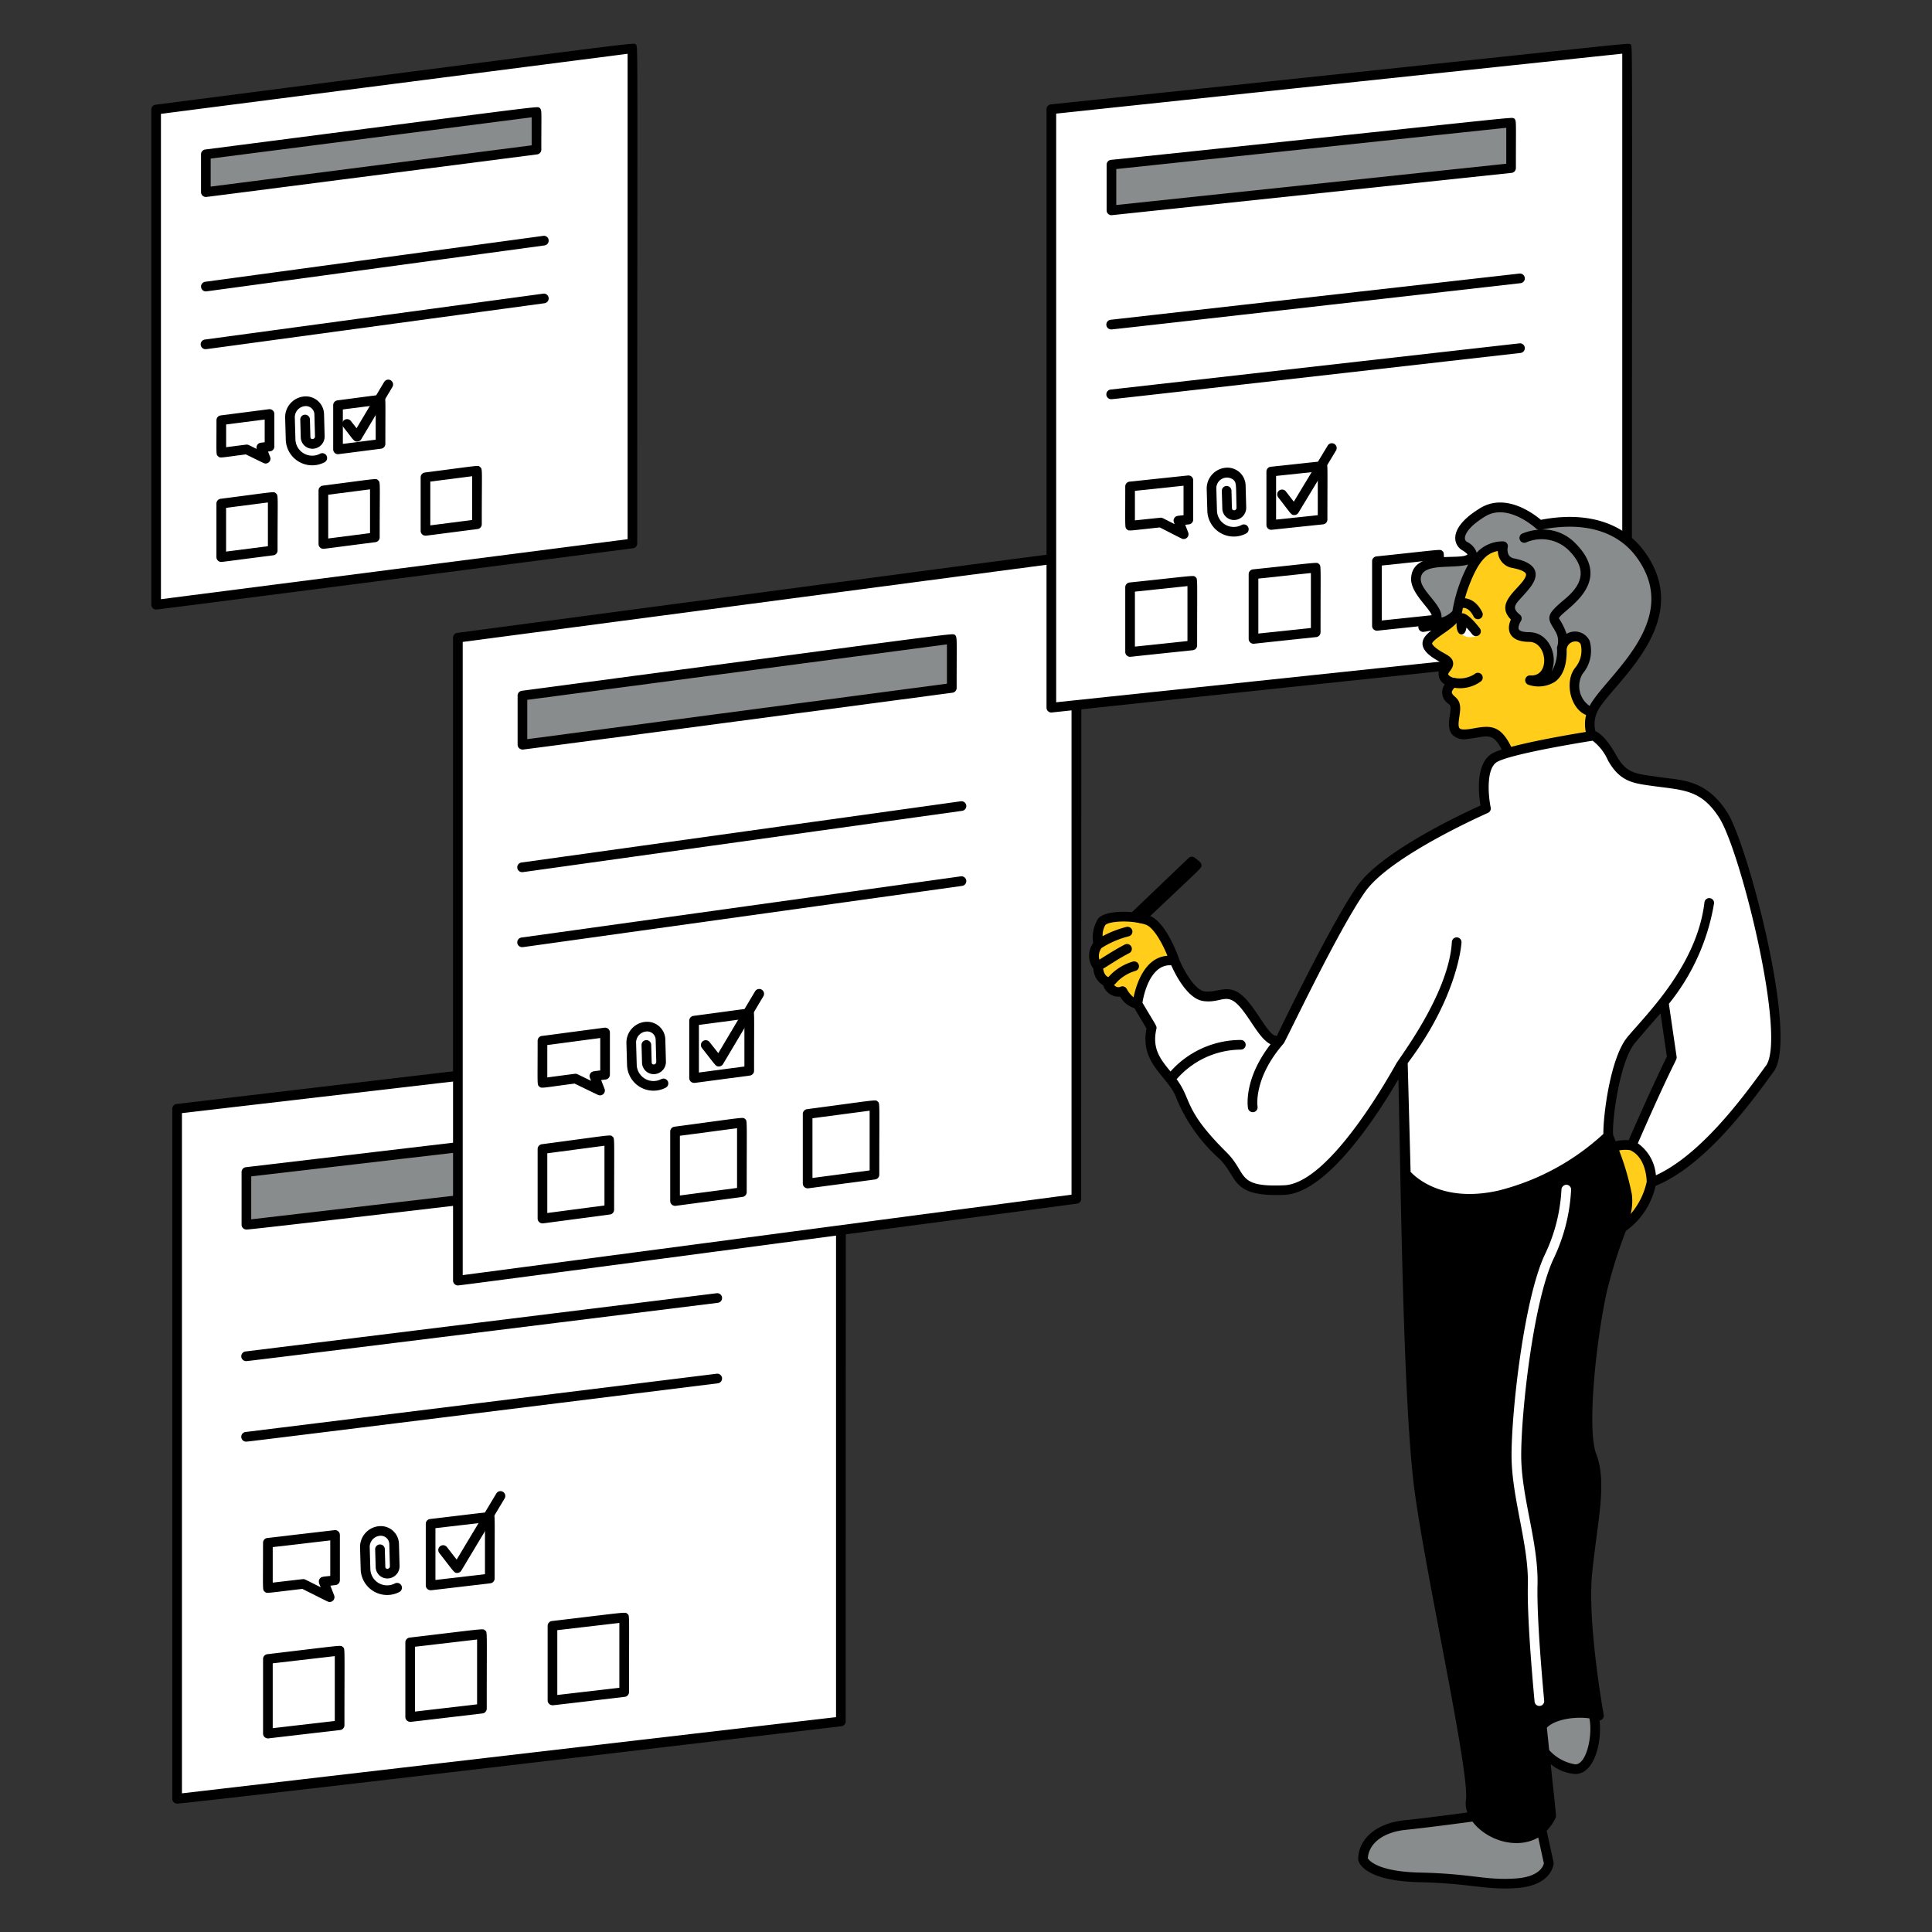 <svg xmlns="http://www.w3.org/2000/svg" viewBox="0 0 400 400" id="Communication-To-Do-List--Streamline-London" height="400" width="400">
  <rect x="0" y="0" width="400" height="400" fill="#333333" stroke="none"/>
  <desc>
    Communication To Do List Streamline Illustration: https://streamlinehq.com
  </desc>
  <g>
    <path d="M32.322 22.682 130.94 10l0 102.512 -98.618 12.682 0 -102.512z" fill="#ffffff" fill-rule="evenodd" stroke-width="2"></path>
    <path d="M32.322 126.2a1 1 0 0 1 -1 -1V22.682a1 1 0 0 1 0.872 -1c79.016 -10.2 95.146 -12.358 98.48 -12.6 0.95 -0.07 1.144 -0.09 1.2 1.08 0.17 3.4 0.064 20.118 0.064 102.35a1 1 0 0 1 -0.872 1C29.318 126.63 32.522 126.2 32.322 126.2Zm1 -102.634v100.49l96.618 -12.424V11.136Z" fill="#000001" stroke-width="2"></path>
    <path d="M45.81 116.344a1 1 0 0 1 -1 -1v-11.076a1 1 0 0 1 0.872 -1c11.6 -1.496 10.972 -1.546 11.444 -1.128 0.532 0.468 0.34 0.154 0.34 11.826a1 1 0 0 1 -0.872 1c-9.312 1.202 -10.556 1.378 -10.784 1.378Zm1 -11.2V114.2l8.656 -1.112v-9.06Z" fill="#000001" stroke-width="2"></path>
    <path d="M55 95.964c-0.314 0 -0.13 0.05 -4.104 -1.886 -5.412 0.698 -5.278 0.8 -5.736 0.4s-0.34 -0.12 -0.34 -7.47a1 1 0 0 1 0.872 -1l9.982 -1.286a1 1 0 0 1 1.128 1v6.718a1 1 0 0 1 -0.872 1l-0.432 0.054 0.434 1.118a1 1 0 0 1 -0.932 1.352Zm-3.934 -3.916c0.342 0 0.47 0.118 2.082 0.904a1 1 0 0 1 0.828 -1.286l0.826 -0.106v-4.704l-7.982 1.026v4.706c0.094 -0.014 4.13 -0.54 4.236 -0.54Z" fill="#000001" stroke-width="2"></path>
    <path d="M66.952 113.626a1 1 0 0 1 -1 -1v-11.078a1 1 0 0 1 0.872 -1c11.588 -1.492 10.976 -1.538 11.444 -1.126 0.532 0.466 0.34 0.154 0.34 11.826a1 1 0 0 1 -0.874 1c-9.334 1.202 -10.556 1.378 -10.782 1.378Zm1 -11.2v9.06l8.656 -1.112v-9.06Z" fill="#000001" stroke-width="2"></path>
    <path d="M69.984 94.038a1 1 0 0 1 -1 -1v-9.144a1 1 0 0 1 0.872 -1c9.448 -1.218 9.112 -1.308 9.586 -0.888s0.34 0.132 0.34 9.892a1 1 0 0 1 -0.872 1c-0.11 0.014 -8.822 1.14 -8.926 1.14Zm1 -9.264v7.126l6.8 -0.872V83.9Z" fill="#000001" stroke-width="2"></path>
    <path d="M88.092 110.908a1 1 0 0 1 -1 -1v-11.078a1 1 0 0 1 0.872 -1c11.6 -1.494 10.972 -1.546 11.444 -1.128 0.532 0.468 0.34 0.156 0.34 11.828a1 1 0 0 1 -0.872 1c-9.314 1.202 -10.556 1.378 -10.784 1.378Zm1 -11.2v9.064l8.656 -1.114V98.6Z" fill="#000001" stroke-width="2"></path>
    <path d="m42.618 31.952 68.456 -8.802 0 7.822 -68.456 8.802 0 -7.822z" fill="#888c8c" fill-rule="evenodd" stroke-width="2"></path>
    <path d="M42.618 40.776a1 1 0 0 1 -1 -1v-7.822a1 1 0 0 1 0.872 -1c53.724 -6.93 65.6 -8.55 68.33 -8.736 0.612 -0.042 1.158 -0.104 1.242 0.96 0.064 0.83 0.012 2.754 0.012 7.788a1 1 0 0 1 -0.872 1c-70.324 9.07 -68.384 8.81 -68.584 8.81Zm1 -7.944v5.8l66.456 -8.544v-5.8Z" fill="#000001" stroke-width="2"></path>
    <path d="M42.616 60.33a1 1 0 0 1 -0.134 -1.99l69.98 -9.506a0.978 0.978 0 0 1 1.126 0.856 1 1 0 0 1 -0.856 1.124c-71.898 9.762 -69.91 9.516 -70.116 9.516Z" fill="#000001" stroke-width="2"></path>
    <path d="M42.616 72.292a1 1 0 0 1 -0.134 -2l69.98 -9.492a0.986 0.986 0 0 1 1.126 0.856 1 1 0 0 1 -0.856 1.126c-71.898 9.756 -69.91 9.51 -70.116 9.51Z" fill="#000001" stroke-width="2"></path>
    <path d="M73.938 91.422c-0.682 0 -0.76 -0.34 -2.868 -3.026a1 1 0 0 1 1.572 -1.238l1.182 1.502 5.688 -9.544a1 1 0 1 1 1.718 1.022l-6.434 10.8a1 1 0 0 1 -0.858 0.484Z" fill="#000001" stroke-width="2"></path>
    <path d="m36.67 229.566 137.422 -16.012 0 142.848 -137.422 16.012 0 -142.848z" fill="#ffffff" fill-rule="evenodd" stroke-width="2"></path>
    <path d="M36.67 373.414a1 1 0 0 1 -1 -1v-142.848a1 1 0 0 1 0.884 -1c108.8 -12.876 132 -15.586 136.892 -15.936 1.612 -0.116 1.54 -0.138 1.588 1.636 0.146 5.432 0.058 30.304 0.058 142.128a1 1 0 0 1 -0.884 1c-140.346 16.606 -137.338 16.02 -137.538 16.02Zm1 -142.956v140.834l135.422 -15.782v-140.834Z" fill="#000001" stroke-width="2"></path>
    <path d="M55.464 359.916a1 1 0 0 1 -1 -1v-15.434a1 1 0 0 1 0.884 -1c16.118 -1.908 15.148 -1.91 15.63 -1.482s0.336 -0.6 0.336 16.182a1 1 0 0 1 -0.886 1c-16.984 1.974 -14.746 1.734 -14.964 1.734Zm1 -15.542v13.426l12.85 -1.496v-13.42Z" fill="#000001" stroke-width="2"></path>
    <path d="M68.258 331.674c-0.34 0 -0.04 0.098 -5.664 -2.71 -7.6 0.886 -7.332 0.982 -7.8 0.572s-0.336 0.012 -0.336 -10.112a1 1 0 0 1 0.884 -1l13.91 -1.622a1 1 0 0 1 1.118 1v9.366a1 1 0 0 1 -0.884 1l-1.086 0.128 0.784 2.022a1 1 0 0 1 -0.926 1.356Zm-5.484 -4.736c0.328 0 0.214 -0.012 3.618 1.688 -0.238 -0.618 -0.572 -1.152 -0.24 -1.696s0.758 -0.482 2.224 -0.652v-7.352l-11.912 1.388v7.352c0.102 -0.012 6.21 -0.728 6.31 -0.728Z" fill="#000001" stroke-width="2"></path>
    <path d="M84.924 356.484a1 1 0 0 1 -1 -1v-15.436a1 1 0 0 1 0.884 -1c16.074 -1.902 15.148 -1.91 15.63 -1.482s0.336 -0.6 0.336 16.182a1 1 0 0 1 -0.884 1c-16.982 2.01 -14.748 1.736 -14.966 1.736Zm1 -15.544v13.422l12.85 -1.498v-13.422Z" fill="#000001" stroke-width="2"></path>
    <path d="M89.152 329.238a1 1 0 0 1 -1 -1v-12.74a1 1 0 0 1 0.886 -1c13.246 -1.566 12.562 -1.6 13.036 -1.18s0.334 -0.264 0.334 13.486a1 1 0 0 1 -0.884 1c-13.984 1.654 -12.156 1.434 -12.372 1.434Zm1 -12.85v10.728l10.256 -1.2V315.2Z" fill="#000001" stroke-width="2"></path>
    <path d="M114.384 353.05a1 1 0 0 1 -1 -1v-15.432a1 1 0 0 1 0.884 -1c16.056 -1.902 15.146 -1.912 15.63 -1.484s0.334 -0.6 0.334 16.18a1 1 0 0 1 -0.884 1c-16.982 2.01 -14.748 1.736 -14.964 1.736Zm1 -15.542v13.42l12.848 -1.498v-13.42Z" fill="#000001" stroke-width="2"></path>
    <path d="m51.016 242.66 95.392 -11.116 0 10.9 -95.392 11.114 0 -10.898z" fill="#888c8c" fill-rule="evenodd" stroke-width="2"></path>
    <path d="M51.016 254.558a1 1 0 0 1 -1 -1v-10.9a1 1 0 0 1 0.884 -1c78.5 -9.282 92.84 -10.984 95.5 -11.058 0.6 -0.018 0.91 0.22 0.972 0.894 0.086 0.918 0.03 3.4 0.03 10.958a1 1 0 0 1 -0.884 1c-99.276 11.734 -95.298 11.106 -95.502 11.106Zm1 -11v8.888l93.4 -10.884v-8.886Z" fill="#000001" stroke-width="2"></path>
    <path d="M51.016 281.8a1 1 0 0 1 -0.122 -2l97.506 -12.054a1 1 0 0 1 0.246 1.984c-99.528 12.37 -97.428 12.07 -97.63 12.07Z" fill="#000001" stroke-width="2"></path>
    <path d="M51.016 298.474a1 1 0 0 1 -0.122 -2l97.506 -12.062a1 1 0 0 1 0.246 1.984c-99.528 12.37 -97.428 12.078 -97.63 12.078Z" fill="#000001" stroke-width="2"></path>
    <path d="M94.66 325.66c-0.642 0 -0.556 -0.086 -3.69 -4.104a1 1 0 1 1 1.576 -1.23l2 2.57 8.214 -13.686a1 1 0 0 1 1.716 1.028l-8.966 14.938a1 1 0 0 1 -0.85 0.484Z" fill="#000001" stroke-width="2"></path>
    <path d="m94.798 132.03 128.05 -16.924 0 133.104 -128.05 16.924 0 -133.104z" fill="#ffffff" fill-rule="evenodd" stroke-width="2"></path>
    <path d="M94.8 266.134a1 1 0 0 1 -1 -1V132.03a1 1 0 0 1 0.868 -1c106.658 -14.174 125.04 -16.674 128.178 -16.868 0.652 -0.04 0.874 -0.076 0.928 0.948 0.188 3.568 0.076 23.534 0.076 133.092a1 1 0 0 1 -0.87 1c-132.364 17.572 -127.98 16.932 -128.18 16.932Zm1 -133.228V264l126.05 -16.66V116.246Z" fill="#000001" stroke-width="2"></path>
    <path d="M112.312 253.284a1 1 0 0 1 -1 -1v-14.384a1 1 0 0 1 0.868 -1c14.93 -1.984 14.138 -2.014 14.626 -1.588s0.342 -0.234 0.342 15.136a1 1 0 0 1 -0.87 1c-15.788 2.096 -13.764 1.836 -13.966 1.836Zm1 -14.506v12.364l11.836 -1.564v-12.366Z" fill="#000001" stroke-width="2"></path>
    <path d="M124.232 226.78c-0.324 0 -0.072 0.076 -5.276 -2.438 -6.936 0.916 -6.83 1.034 -7.304 0.62s-0.34 -0.13 -0.34 -9.478a1 1 0 0 1 0.868 -1l12.962 -1.712a1 1 0 0 1 1.132 1v8.726a1 1 0 0 1 -0.87 1l-0.944 0.124 0.704 1.8a1 1 0 0 1 -0.932 1.358Zm-5.11 -4.47c0.326 0 0.266 0.018 3.254 1.462 -0.314 -0.8 -0.438 -1.036 -0.17 -1.492 0.312 -0.526 0.698 -0.478 2.068 -0.658v-6.71l-10.962 1.45v6.708c0.11 -0.014 5.698 -0.76 5.81 -0.76Z" fill="#000001" stroke-width="2"></path>
    <path d="M139.762 249.654a1 1 0 0 1 -1 -1v-14.38a1 1 0 0 1 0.868 -1c14.97 -2 14.14 -2.014 14.626 -1.6s0.342 -0.234 0.342 15.134a1 1 0 0 1 -0.87 1c-15.786 2.108 -13.764 1.846 -13.966 1.846Zm1 -14.504v12.364l11.836 -1.564v-12.366Z" fill="#000001" stroke-width="2"></path>
    <path d="M143.702 224.2a1 1 0 0 1 -1 -1v-11.872a1 1 0 0 1 0.868 -1c12.376 -1.646 11.73 -1.69 12.21 -1.27s0.342 -0.242 0.342 12.624a1 1 0 0 1 -0.87 1c-13.004 1.736 -11.348 1.518 -11.55 1.518Zm1 -12v9.854l9.42 -1.246v-9.854Z" fill="#000001" stroke-width="2"></path>
    <path d="M167.212 246.028a1 1 0 0 1 -1 -1v-14.384a1 1 0 0 1 0.87 -1c14.958 -1.988 14.14 -2.012 14.626 -1.588s0.34 -0.234 0.34 15.136a1 1 0 0 1 -0.87 1c-15.778 2.096 -13.764 1.836 -13.966 1.836Zm1 -14.506v12.364l11.836 -1.564v-12.364Z" fill="#000001" stroke-width="2"></path>
    <path d="m108.166 144.02 88.886 -11.748 0 10.156 -88.886 11.748 0 -10.156z" fill="#888c8c" fill-rule="evenodd" stroke-width="2"></path>
    <path d="M108.166 155.176a1 1 0 0 1 -1 -1V144.02a1 1 0 0 1 0.87 -1c68.486 -9.102 84.556 -11.302 88.4 -11.648 1.16 -0.104 1.58 -0.222 1.628 1.384 0.036 1.2 0 3.8 0 9.664a1 1 0 0 1 -0.87 1c-98.87 13.136 -88.794 11.756 -89.028 11.756Zm1 -10.28v8.14l86.886 -11.486v-8.138Z" fill="#000001" stroke-width="2"></path>
    <path d="M108.166 180.568a1 1 0 0 1 -0.138 -2l90.864 -12.668a1 1 0 1 1 0.274 1.98c-90.486 12.608 -90.8 12.688 -91 12.688Z" fill="#000001" stroke-width="2"></path>
    <path d="M108.166 196.098a1 1 0 0 1 -0.138 -2l90.864 -12.658a1 1 0 1 1 0.274 1.98c-90.486 12.598 -90.8 12.678 -91 12.678Z" fill="#000001" stroke-width="2"></path>
    <path d="M148.834 220.8c-0.674 0 -0.636 -0.188 -3.488 -3.8a1 1 0 1 1 1.57 -1.238l1.8 2.28 7.612 -12.8a1 1 0 1 1 1.718 1.024l-8.354 14.046a1 1 0 0 1 -0.858 0.488Z" fill="#000001" stroke-width="2"></path>
    <path d="M217.67 22.61 336.87 10l0 123.906 -119.2 12.61 0 -123.906z" fill="#ffffff" fill-rule="evenodd" stroke-width="2"></path>
    <path d="M217.67 147.518a1 1 0 0 1 -1 -1V22.612a1 1 0 0 1 0.894 -1c93.52 -9.8 114.144 -12.124 118.676 -12.486 1.558 -0.122 1.522 -0.12 1.574 1.274 0.156 4.348 0.056 25.128 0.056 123.5a1 1 0 0 1 -0.896 1c-95.858 10.048 -119.076 12.618 -119.304 12.618Zm1 -124V145.4l117.2 -12.4V11.112Z" fill="#000001" stroke-width="2"></path>
    <path d="M233.972 135.984a1 1 0 0 1 -1 -1V121.6a1 1 0 0 1 0.896 -1c13.956 -1.464 13.184 -1.538 13.652 -1.114s0.332 -0.374 0.332 14.134a1 1 0 0 1 -0.894 1c-14.74 1.54 -12.758 1.364 -12.986 1.364Zm1 -13.488v11.378l10.88 -1.154v-11.376Z" fill="#000001" stroke-width="2"></path>
    <path d="M245.068 111.6c-0.328 0 -0.064 0.088 -4.944 -2.4 -6.648 0.702 -6.378 0.788 -6.82 0.388s-0.332 -0.13 -0.332 -8.868a1 1 0 0 1 0.896 -1l12.066 -1.276a1 1 0 0 1 1.106 1v8.122a1 1 0 0 1 -0.896 1l-0.758 0.08 0.616 1.6a1 1 0 0 1 -0.934 1.354Zm-4.756 -4.424c0.33 0 0.228 0 2.886 1.348 -0.21 -0.538 -0.346 -0.8 -0.068 -1.258 0.298 -0.488 0.622 -0.46 1.91 -0.6v-6.104l-10.068 1.066v6.112c0.078 -0.008 5.262 -0.558 5.34 -0.558Z" fill="#000001" stroke-width="2"></path>
    <path d="M259.526 133.282a1 1 0 0 1 -1 -1v-13.4a1 1 0 0 1 0.894 -1c13.944 -1.462 13.182 -1.536 13.654 -1.112s0.332 -0.374 0.332 14.132a1 1 0 0 1 -0.894 1c-14.742 1.556 -12.762 1.38 -12.986 1.38Zm1 -13.49v11.378l10.88 -1.152V118.64Z" fill="#000001" stroke-width="2"></path>
    <path d="M263.2 109.688a1 1 0 0 1 -1 -1v-11.052a1 1 0 0 1 0.894 -1c11.452 -1.2 10.94 -1.294 11.4 -0.874s0.332 -0.102 0.332 11.8a1 1 0 0 1 -0.894 1c-12.166 1.27 -10.514 1.126 -10.732 1.126Zm1 -11.15v9.038l8.63 -0.914v-9.038Z" fill="#000001" stroke-width="2"></path>
    <path d="M285.078 130.578a1 1 0 0 1 -1 -1V116.2a1 1 0 0 1 0.894 -1c13.942 -1.462 13.186 -1.538 13.654 -1.114s0.332 -0.374 0.332 14.132a1 1 0 0 1 -0.894 1c-14.742 1.536 -12.76 1.36 -12.986 1.36Zm1 -13.488v11.376l10.88 -1.152v-11.376Z" fill="#000001" stroke-width="2"></path>
    <path d="m230.114 34.1 82.742 -8.754 0 9.456 -82.742 8.752 0 -9.454z" fill="#888c8c" fill-rule="evenodd" stroke-width="2"></path>
    <path d="M229.114 43.554V34.1a1 1 0 0 1 0.894 -1c65.728 -6.89 79.6 -8.49 82.6 -8.668 0.536 -0.032 1.124 -0.148 1.214 0.876 0.076 0.87 0.026 3.09 0.026 9.486a1 1 0 0 1 -0.896 1l-82.744 8.754a1 1 0 0 1 -1.094 -0.994Zm2 -8.554v7.444l80.744 -8.544v-7.442Z" fill="#000001" stroke-width="2"></path>
    <path d="M230.112 68.2a1 1 0 0 1 -0.112 -2l84.584 -9.562a1.016 1.016 0 0 1 1.108 0.882 1 1 0 0 1 -0.882 1.108c-86.682 9.85 -84.498 9.572 -84.698 9.572Z" fill="#000001" stroke-width="2"></path>
    <path d="M230.112 82.648a1 1 0 0 1 -0.112 -2l84.584 -9.562a1 1 0 1 1 0.226 1.988c-86.682 9.86 -84.498 9.574 -84.698 9.574Z" fill="#000001" stroke-width="2"></path>
    <path d="M267.97 106.634c-0.656 0.012 -0.6 -0.152 -3.306 -3.64a1 1 0 1 1 1.582 -1.222l1.624 2.098 7.02 -11.624a1 1 0 0 1 1.712 1.036l-7.776 12.87a0.984 0.984 0 0 1 -0.856 0.482Z" fill="#000001" stroke-width="2"></path>
    <path d="M309.034 113.088s-3.414 1.612 -5.738 7.636 -0.534 6.502 -3.882 8.854 -5.09 3.3 -2.976 5.158 4.424 1.83 3 3.576 0.088 2.698 1.4 3c0 0 -1.688 1.256 -1.124 2.6s1.706 0.99 1.614 3S299.8 152.4 303.712 152s5.974 -2.068 8.492 3.548l17.632 -3.25a8.8 8.8 0 0 1 -0.352 -5s8.27 -26.826 -2.758 -34.212c-8.006 -5.362 -17.692 0.002 -17.692 0.002Z" fill="#ffcd1a" fill-rule="evenodd" stroke-width="2"></path>
    <path d="M306.042 131.426a2.918 2.918 0 0 1 -3.566 -0.22l0.246 -3.228s2.154 0.254 3.32 3.448Z" fill="#ffffff" fill-rule="evenodd" stroke-width="2"></path>
    <path d="M301.626 126.964c1.228 -3.1 -0.23 0.322 1.438 -5.614a13.904 13.904 0 0 1 5.97 -8.262l2.304 -0.08c-0.846 3.764 2.65 3.86 4.526 4.452s1.036 3.014 -1.876 5.8a3.186 3.186 0 0 0 0 5.028c-1.938 3.918 1.736 3.516 3.588 3.746s2.822 1.8 3.076 4.866 -3.474 4.01 -3.474 4.01c7.774 1.012 6.4 -7.776 6.4 -7.776a2.832 2.832 0 0 1 3.86 -0.96c1.292 0.614 1.238 3.534 0.27 5.45a7.546 7.546 0 0 0 -1.214 6.574c0.898 3.17 3.224 2.928 3.224 2.928 2.4 -5.696 20.432 -17.948 9.928 -32.336 -4.17 -5.714 -11.514 -8.02 -20.926 -6.076 0 0 -6.312 -5.962 -11.742 -2.652s-5.36 6.078 -3.694 7.03 2.694 2.774 -0.966 3.102 -9.044 -0.324 -9.17 3.644 8.638 8.176 1.492 10c0.008 -0.004 5.918 -0.738 6.986 -2.874Z" fill="#888c8c" fill-rule="evenodd" stroke-width="2"></path>
    <path d="M305.988 128.2a1 1 0 0 1 -0.892 -0.55c-1.042 -2.068 -2.2 -1.8 -2.332 -1.762a1 1 0 0 1 -0.654 -1.89c1 -0.356 3.264 -0.24 4.77 2.75a1 1 0 0 1 -0.892 1.452Z" fill="#000001" stroke-width="2"></path>
    <path d="M306.388 130.092c-2.476 -3.18 -3.416 -3.134 -3.73 -3.112a0.982 0.982 0 0 0 -0.908 1.178c-0.4 1.106 -0.2 3.186 0.862 3.186 0.588 0 0.906 -0.654 1 -1.426 0.32 0.34 0.708 0.788 1.188 1.4a1 1 0 1 0 1.578 -1.23Z" fill="#000001" stroke-width="2"></path>
    <path d="M300.622 142.294a1 1 0 0 1 0.4 -1.956 5.688 5.688 0 0 0 4.284 -0.784 1 1 0 0 1 1.348 1.482 7.28 7.28 0 0 1 -6.032 1.258Z" fill="#000001" stroke-width="2"></path>
    <path d="M334 237.492a7.296 7.296 0 0 1 3.818 -0.324 6.964 6.964 0 0 1 4.13 7.62 14.212 14.212 0 0 1 -5.822 9.246 22.044 22.044 0 0 0 0.916 -5.856c-0.26 -1.684 -3.042 -10.686 -3.042 -10.686Z" fill="#ffcd1a" fill-rule="evenodd" stroke-width="2"></path>
    <path d="M243.186 198.934s-2.538 -7.482 -5.744 -8.486 -8.174 -0.88 -9.332 0.39 -0.756 4.708 -0.756 4.708a3.614 3.614 0 0 0 0 4.63s0.024 2.486 1.84 3.076c0 0 0.8 2.834 3.2 1.956 0 0 1.42 2.714 3.084 2.582Z" fill="#ffcd1a" fill-rule="evenodd" stroke-width="2"></path>
    <path d="M307.65 167.37s-1.848 -8.656 1.964 -10.6 20.222 -4.47 20.222 -4.47 1.47 0.166 3.932 4.6 5 4.27 9.546 4.972 9.266 0.282 13.488 6.91 14.4 45.874 9.636 52.45 -14.322 19.714 -24.496 23.562c0 0 0.112 -5.828 -4.13 -7.62 0 0 4.634 -10.72 8.33 -18.25l-1.662 -11.358s-3.254 3.566 -6.75 7.752 -4.982 17.102 -4.752 19.844a50.518 50.518 0 0 1 -22.61 12.318c-13.424 2.986 -19.32 -4.494 -19.32 -4.494l-0.618 -23.2s-13.814 26.138 -24.514 26.6 -8.506 -2.966 -12.72 -7.146a33.312 33.312 0 0 1 -8.762 -12.376c-1.778 -4.758 -7.622 -7.018 -6 -14.084l-2.956 -5s1.266 -10.072 7.708 -8.856c0 0 2.788 6.904 6.098 7.322s4.944 -1.968 7.966 1.308 5.16 9.068 7.828 7.724c0 0 11.444 -23.836 16.842 -31.384 5.52 -7.706 25.73 -16.524 25.73 -16.524Z" fill="#ffffff" fill-rule="evenodd" stroke-width="2"></path>
    <path d="M247.4 177.6a1 1 0 0 0 -1.322 0.052l-11.928 11.4a1 1 0 0 0 -0.274 0.976c0.178 0.686 0.652 0.7 2.068 1.064a1 1 0 0 0 0.938 -0.242c12.526 -11.876 11.888 -11.074 11.866 -11.724 -0.03 -0.514 -0.246 -0.622 -1.348 -1.526Z" fill="#000001" stroke-width="2"></path>
    <path d="m319.226 357.374 0.574 5.486s4.324 4.174 6.754 3.296 4.154 -4.724 3.632 -10.778a14.516 14.516 0 0 0 -5.6 -0.542 16 16 0 0 0 -5.36 2.538Z" fill="#888c8c" fill-rule="evenodd" stroke-width="2"></path>
    <path d="m319.124 378.728 -13.838 -2.66s-9.36 1.282 -14.334 1.786 -8.674 3.082 -8.76 7.056c0 0 0.852 3.542 11.758 3.784s13.524 1.676 20 1.216 6.708 -4.16 6.708 -4.16Z" fill="#888c8c" fill-rule="evenodd" stroke-width="2"></path>
    <path d="M357.644 168.238c-3.89 -6.11 -8.366 -6.644 -12.314 -7.114 -0.622 -0.076 -1.246 -0.15 -1.864 -0.246 -4.574 -0.7 -6.626 -0.522 -8.826 -4.47 -2.062 -3.71 -3.572 -4.716 -4.31 -5a5.904 5.904 0 0 1 0.318 -3.908c2.236 -5.314 20.79 -18.28 9.814 -33.31 -4.42 -6.056 -12.022 -8.382 -21.442 -6.566 -1.554 -1.314 -7.3 -5.628 -12.556 -2.426 -4.306 2.626 -5.186 4.842 -5.168 6.242a2.894 2.894 0 0 0 1.498 2.51 5.566 5.566 0 0 1 1.048 0.812c-1.224 1.4 -11.488 -1.236 -11.686 5.032 -0.102 3.302 4.702 6.756 4.282 8.028 -0.09 0.272 -0.672 0.688 -2.038 1.036a1 1 0 0 0 0.388 1.958c0.274 -0.038 0.848 -0.13 1.56 -0.28 -1.094 0.856 -1.776 1.62 -1.83 2.582 -0.124 2.274 3.524 3.768 4.294 4.342a1.888 1.888 0 0 1 -0.156 0.21 2.484 2.484 0 0 0 0.468 4.018 2.8 2.8 0 0 0 0.74 4c0.364 0.314 0.486 0.422 0.454 1.162 -0.072 1.448 -0.92 3.896 0.438 5.32a3.472 3.472 0 0 0 3.058 0.822c3.842 -0.384 5.146 -1.694 7.1 2.2a13.482 13.482 0 0 0 -1.752 0.684c-3.766 1.914 -3.044 8.492 -2.64 10.896 -3.746 1.688 -20.336 9.444 -25.414 16.544s-15.2 27.932 -16.744 31.146c-1.588 0.182 -3.758 -4.746 -6.38 -7.584 -3.4 -3.696 -5.588 -1.254 -8.574 -1.62 -1.98 -0.25 -4.298 -4.24 -5.294 -6.7 -0.334 -0.974 -2.836 -7.964 -6.376 -9.07 -3.026 -0.942 -8.702 -1.158 -10.368 0.67a7.528 7.528 0 0 0 -1.05 5.1 4.496 4.496 0 0 0 0.052 5.29A4.244 4.244 0 0 0 228.4 204a3.378 3.378 0 0 0 3.508 2.348 5.26 5.26 0 0 0 2.964 2.386l2.498 4.216c-1.442 7.29 4.49 9.884 6.12 14.258a34.346 34.346 0 0 0 9 12.74c3.966 3.922 2.2 7.9 13.468 7.432 8.918 -0.39 19.428 -16.828 23.57 -23.942 0.472 20 0.918 66.73 3.308 84.94 2.304 17.6 11.496 58.586 10.666 64.308a5.256 5.256 0 0 0 0.302 2.57c-2.764 0.37 -9.168 1.216 -12.954 1.6 -5.776 0.584 -9.564 3.736 -9.656 8.028a1.074 1.074 0 0 0 0.026 0.254c0.172 0.718 1.6 4.308 12.708 4.552 10.454 0.232 13.662 1.67 20.098 1.214 7.27 -0.518 7.624 -4.91 7.636 -5.096s0.078 0.172 -1.444 -6.764a9.784 9.784 0 0 0 1.85 -2.684c0.168 -0.356 0.2 0.464 -1.014 -11.114a8.828 8.828 0 0 0 5.126 2.038c4.05 0 5.524 -6.97 4.984 -11.078a1 1 0 0 0 0.866 -1.168c-0.036 -0.188 -3.416 -19.012 -2.4 -29.25 1.076 -10.744 3.158 -18.718 0.858 -24.73 -2 -5.234 0.012 -23.814 2.222 -33.8a107.17 107.17 0 0 1 3.9 -12.4 15.6 15.6 0 0 0 6.156 -9.336c10.34 -4.2 19.868 -17.336 24.484 -23.708 5.176 -7.154 -5.482 -47.096 -9.606 -53.576Zm-18.8 -52.862c9.668 13.246 -6.428 24.556 -9.734 30.784a5 5 0 0 1 -1.444 -6.672 7.378 7.378 0 0 0 1.448 -6.814 3.366 3.366 0 0 0 -4.768 -1.444 14.012 14.012 0 0 0 -1.586 -3.2c0.348 -1.552 12.022 -7.07 3.298 -15.654a9.23 9.23 0 0 0 -6.8 -2.738c8.686 -1.702 15.632 0.318 19.59 5.738Zm-35.06 -3.156a0.882 0.882 0 0 1 -0.492 -0.8c0 -0.452 0.28 -2.11 4.212 -4.508 4.698 -2.87 10.478 2.472 10.534 2.528a0.988 0.988 0 0 0 0.474 0.232 11 11 0 0 0 -3.374 0.812 1 1 0 0 0 0.83 1.818 8.042 8.042 0 0 1 8.688 1.498c3.634 3.58 3.468 6.738 -0.528 10.114 -3.288 2.782 -4.09 3.6 -2.698 5.8 0.164 0.26 0.358 0.566 0.556 0.946a3.8 3.8 0 0 1 0.364 3.372 8.438 8.438 0 0 1 -1.118 5.04c1.424 -3.424 -0.568 -8.19 -4.662 -8.19 -1.126 0 -1.914 -0.216 -2.11 -0.58 -0.218 -0.4 0.122 -1.258 0.418 -1.704a1 1 0 0 0 -0.2 -1.338c-2.27 -1.832 -0.382 -2.4 2.146 -5.67 2 -2.6 1.546 -4.98 -3.238 -5.952a1.728 1.728 0 0 1 -1.2 -0.7 2.4 2.4 0 0 1 -0.222 -1.614 1 1 0 0 0 -0.972 -1.236 7.274 7.274 0 0 0 -5.46 2.34 3.822 3.822 0 0 0 -1.944 -2.208Zm-9.632 7.646c0.11 -3.48 6.696 -2 9.816 -3a32.044 32.044 0 0 0 -3.26 9.644 4.86 4.86 0 0 1 -2.258 1.358c0.198 -2.684 -4.372 -5.586 -4.294 -8.002Zm11.316 30.87c-0.728 0.128 -2.8 0.56 -3.268 0.06 -0.522 -0.542 0.058 -2.632 0.11 -3.848 0.112 -2.428 -1.316 -2.552 -1.69 -3.432 -0.2 -0.49 0.6 -1.24 0.8 -1.4a1 1 0 0 0 -0.37 -1.778 1.782 1.782 0 0 1 -1.2 -0.662c-0.162 -0.478 1.236 -1.264 0.984 -2.6 -0.278 -1.45 -2.134 -1.684 -3.748 -3.102 -0.588 -0.516 -0.582 -0.742 -0.582 -0.742 0.024 -0.44 1.47 -1.446 2.746 -2.336 4.8 -3.35 2.504 -3.442 4.968 -9.82 2.134 -5.53 3.934 -6.6 5.896 -7A3.586 3.586 0 0 0 313.2 117.6c2.226 0.45 2.646 0.984 2.724 1.2 0.112 0.3 -0.138 0.89 -0.67 1.576 -1.76 2.276 -5.49 4.788 -2.442 7.888 -1.074 2.418 -0.092 4.626 3.8 4.626 3.762 0 4.4 7.25 0.236 6.946a1 1 0 0 0 -0.4 1.942 6.454 6.454 0 0 0 5.522 -0.644c1.68 -1.248 2.478 -3.532 2.382 -6.782a3.82 3.82 0 0 0 0.12 -0.4 1.834 1.834 0 0 1 1.942 -1.136 0.984 0.984 0 0 1 0.876 0.656 5.528 5.528 0 0 1 -1.186 4.8c-2.234 2.87 -1 8.444 2.286 9.766a7.704 7.704 0 0 0 -0.064 3.506c-3.054 0.496 -10.538 1.77 -15.448 3.09 -2.15 -4.434 -4.254 -4.448 -7.406 -3.898Zm-70.778 55.748a5.77 5.77 0 0 1 -1.414 -1.74 1 1 0 0 0 -1.23 -0.474 1.08 1.08 0 0 1 -1.4 -0.386 0.882 0.882 0 0 0 0.298 -0.222 8.626 8.626 0 0 1 4.176 -2.66 1 1 0 0 0 -0.61 -1.906 10.752 10.752 0 0 0 -5.026 3.2c-0.774 -0.268 -1.016 -1.222 -1.092 -1.756 0.578 -0.268 3.03 -2 5.4 -3.2a1 1 0 0 0 -0.91 -1.782c-1.8 0.918 -4.51 2.644 -5.262 3.128a2.722 2.722 0 0 1 0.43 -2.4 19.128 19.128 0 0 1 5.644 -2.432 1 1 0 0 0 -0.486 -1.942 21.334 21.334 0 0 0 -4.92 1.916 4.2 4.2 0 0 1 0.556 -2.306c0.706 -0.772 5.068 -1.12 8.294 -0.108 1.67 0.522 3.488 3.822 4.57 6.47 -4.108 0.28 -6.168 4.6 -7.014 8.6Zm84.954 179.302c-0.116 0.542 -0.896 2.78 -5.764 3.126 -6.346 0.45 -8.976 -0.976 -19.914 -1.218 -8.764 -0.2 -10.52 -2.534 -10.768 -2.954 0.182 -3.12 3.238 -5.424 7.848 -5.892 4.244 -0.428 11.728 -1.43 13.81 -1.712 3 3.958 9.254 5.836 13.614 3.3Zm6.5 -20.498a9.214 9.214 0 0 1 -5.4 -2.952l-0.484 -4.644c1.864 -1.864 6.122 -2.306 8.8 -1.924 0.722 3.186 -0.478 9.52 -2.912 9.52Zm7.822 -130.354c-0.2 -3.12 1.374 -15.2 4.528 -18.98 2.048 -2.454 4.028 -4.708 5.3 -6.14l1.31 8.942c-3.108 6.356 -6.848 14.878 -7.91 17.318a8.414 8.414 0 0 0 -2.686 0.22c-0.248 -0.644 -0.442 -1.122 -0.538 -1.36Zm3.65 16.4a11.222 11.222 0 0 0 0.24 -4.064 53.214 53.214 0 0 0 -2.632 -9.082 6.23 6.23 0 0 1 2.282 -0.052c3.188 1.426 3.414 5.8 3.43 6.524a15.086 15.086 0 0 1 -3.316 6.672Zm28 -30.692c-4.376 6.046 -13.286 18.352 -22.784 22.688a8.938 8.938 0 0 0 -3.738 -6.62c7.734 -17.718 8.146 -17.14 8.028 -17.934l-1.6 -10.946A44.702 44.702 0 0 0 354.88 187a1 1 0 0 0 -1.988 -0.2c-1.54 13.082 -12 23.174 -15.93 27.888 -3.614 4.33 -5.064 16.516 -5 20.078a49.858 49.858 0 0 1 -21.8 11.748c-11.4 2.536 -16.99 -2.682 -18.112 -3.902l-0.6 -22.502c10.342 -13.71 11.112 -24.524 11.138 -24.978a1 1 0 0 0 -0.938 -1.06 1.01 1.01 0 0 0 -1.058 0.938c-0.59 10.616 -10.726 23.8 -11.534 25.236 -2.722 4.85 -14.292 24.768 -23.172 25.154 -10.1 0.456 -7.508 -2.422 -11.976 -6.854 -9 -8.93 -7.07 -10.782 -10.304 -15.1a17.758 17.758 0 0 1 13.298 -6.134 1 1 0 0 0 0 -2 19.522 19.522 0 0 0 -14.562 6.53c-2.078 -2.526 -3.864 -4.716 -2.922 -8.824 0.132 -0.584 0 -0.536 -2.888 -5.42 0.552 -3.432 2.348 -8.018 5.966 -7.736 0.8 1.8 3.362 6.984 6.674 7.4 3.666 0.476 4.74 -1.844 7.356 1 2.34 2.536 4.146 6.752 6.524 7.94 -5.652 7.31 -4.708 12.988 -4.664 13.24a1 1 0 0 0 1.97 -0.352c0 -0.056 -0.898 -5.816 5.4 -13.038 0.466 -0.534 11.316 -23.626 16.978 -31.544 5.298 -7.4 25.12 -16.112 25.318 -16.2a1 1 0 0 0 0.578 -1.126c-0.436 -2.05 -1.106 -8.2 1.44 -9.496 3.374 -1.712 17.566 -4 19.662 -4.332a10.37 10.37 0 0 1 3.164 4.048c2.43 4.366 5.116 4.744 8.834 5.266 6.688 0.948 10.4 0.658 14.23 6.666 4.438 6.952 13.934 45.408 9.664 51.306Z" fill="#000001" stroke-width="2"></path>
    <path d="m59.166 91.024 -0.13 -4.522a4.322 4.322 0 0 1 4.164 -4.432 3.77 3.77 0 0 1 3.89 3.666l0.122 4.566a2.54 2.54 0 0 1 -2.344 2.6 2.424 2.424 0 0 1 -2.6 -2.346l-0.102 -3.668a1 1 0 0 1 2 -0.054l0.102 3.668c0.016 0.624 0.966 0.492 0.948 -0.15l-0.124 -4.552a1.77 1.77 0 0 0 -1.826 -1.722 2.314 2.314 0 0 0 -2.23 2.374l0.13 4.522a3.474 3.474 0 0 0 5.054 2.988 1 1 0 1 1 0.922 1.772 5.476 5.476 0 0 1 -7.976 -4.71Z" fill="#000001" stroke-width="2"></path>
    <path d="m249.966 105.782 -0.13 -4.524A4.32 4.32 0 0 1 254 96.826a3.768 3.768 0 0 1 3.89 3.666l0.124 4.566a2.54 2.54 0 0 1 -2.346 2.6 2.424 2.424 0 0 1 -2.6 -2.34l-0.104 -3.672a1 1 0 0 1 2 -0.054c0.108 3.728 0.038 3.784 0.246 3.966a0.512 0.512 0 0 0 0.8 -0.448c-0.132 -4.88 0.02 -5.15 -0.678 -5.8a2.2 2.2 0 0 0 -3.502 1.896l0.13 4.52a3.472 3.472 0 0 0 5.06 2.986 1 1 0 1 1 0.914 1.776 5.476 5.476 0 0 1 -7.968 -4.706Z" fill="#000001" stroke-width="2"></path>
    <path d="m129.824 220.506 -0.13 -4.524a4.32 4.32 0 0 1 4.164 -4.432 3.772 3.772 0 0 1 3.892 3.666l0.122 4.568a2.536 2.536 0 0 1 -2.346 2.6 2.42 2.42 0 0 1 -2.6 -2.342l-0.102 -3.668a1 1 0 1 1 2 -0.056l0.102 3.668c0.016 0.624 0.966 0.488 0.948 -0.148l-0.122 -4.566a1.766 1.766 0 0 0 -1.826 -1.722 2.314 2.314 0 0 0 -2.23 2.374l0.13 4.524a3.472 3.472 0 0 0 5.056 2.984 1 1 0 1 1 0.918 1.776 5.474 5.474 0 0 1 -7.976 -4.702Z" fill="#000001" stroke-width="2"></path>
    <path d="m74.676 324.922 -0.13 -4.524a4.32 4.32 0 0 1 4.164 -4.432 3.77 3.77 0 0 1 3.892 3.666l0.124 4.568a2.542 2.542 0 0 1 -2.348 2.6 2.422 2.422 0 0 1 -2.6 -2.344l-0.104 -3.668a1 1 0 1 1 2 -0.056l0.104 3.668c0.016 0.618 0.966 0.496 0.948 -0.15l-0.124 -4.564a1.772 1.772 0 0 0 -1.826 -1.722 2.314 2.314 0 0 0 -2.23 2.374l0.13 4.524a3.474 3.474 0 0 0 5.056 2.986 1 1 0 1 1 0.922 1.774 5.478 5.478 0 0 1 -7.978 -4.7Z" fill="#000001" stroke-width="2"></path>
    <path d="M318.716 353.2a1 1 0 0 1 -1 -0.91c-0.586 -6.308 -1.544 -17.836 -1.388 -24.166 0.2 -8.4 -3.378 -18.02 -3.378 -26.812 0 -9.372 2.586 -32.21 6.816 -41.4a35.162 35.162 0 0 0 3.516 -13.646 1.066 1.066 0 0 1 1.022 -0.978 1 1 0 0 1 0.978 1.024 37.26 37.26 0 0 1 -3.7 14.436c-4.116 8.94 -6.632 31.344 -6.632 40.562 0 8.684 3.6 18 3.378 26.864 -0.154 6.224 0.8 17.666 1.38 23.932a1 1 0 0 1 -0.992 1.094Z" fill="#ffffff" stroke-width="2"></path>
  </g>
</svg>
